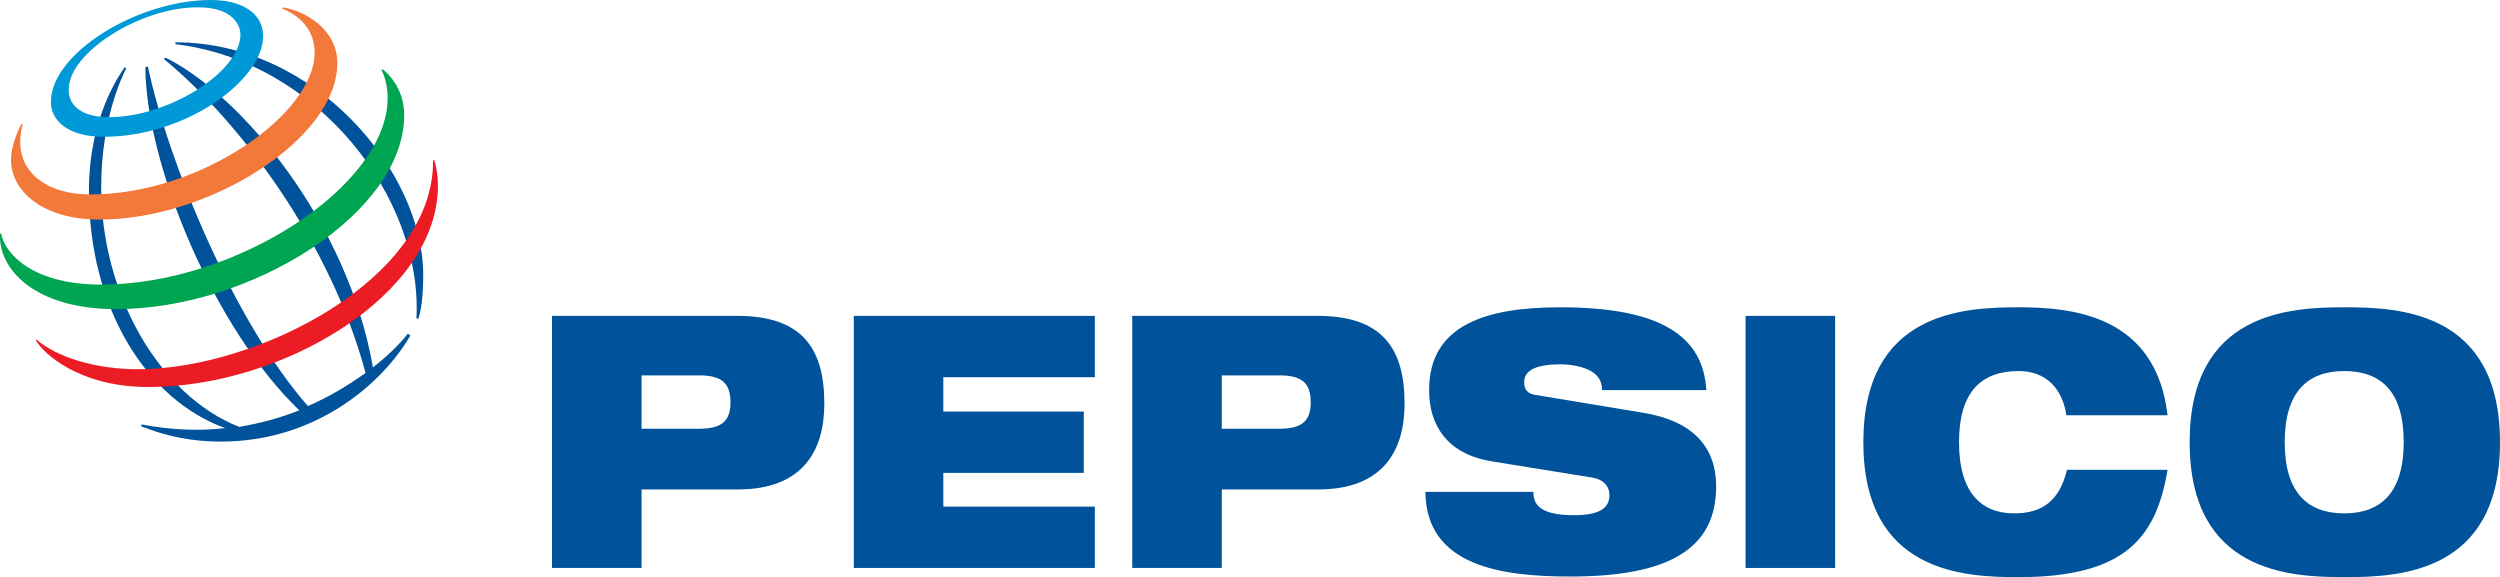 <svg version="1.1" id="Layer_1" xmlns="http://www.w3.org/2000/svg" xmlns:xlink="http://www.w3.org/1999/xlink" x="0px" y="0px" viewBox="0 0 407.6 94.1" style="enable-background:new 0 0 407.6 94.1;" xml:space="preserve">
 <style type="text/css">
  .st0{fill:#00539A;}
	.st1{fill:#00529B;}
	.st2{fill:#0099D8;}
	.st3{fill:#F3793B;}
	.st4{fill:#00A551;}
	.st5{fill:#EC1C24;}
 </style>
 <g>
  <path class="st0" d="M104.6,61.2h9.4c3.7,0,5.1,1.3,5.1,4.4c0,3-1.4,4.3-5.1,4.3h-9.4 M90,92.6h14.6V79.8h15.7
		c10.4,0,14.1-6.1,14.1-14c0-9.2-3.8-14.3-14.2-14.3H90V92.6z">
  </path>
  <polyline class="st0" points="139.2,51.5 178.5,51.5 178.5,61.5 153.8,61.5 153.8,67.1 176.7,67.1 176.7,77.1 153.8,77.1 
		153.8,82.6 178.5,82.6 178.5,92.6 139.2,92.6 	">
  </polyline>
  <path class="st0" d="M199.2,61.2h9.4c3.7,0,5.1,1.3,5.1,4.4c0,3-1.4,4.3-5.1,4.3h-9.4 M184.6,92.6h14.6V79.8h15.7
		c10.4,0,14.1-6.1,14.1-14c0-9.2-3.8-14.3-14.2-14.3h-30.2V92.6z">
  </path>
  <path class="st0" d="M243.1,75.2C236,74,233,69.4,233,63.6c0-10.7,9.4-13.5,21.4-13.5c16.5,0,23.3,4.8,23.8,13.5h-17
		c0-1.7-0.9-2.7-2.2-3.3c-1.3-0.6-3-0.9-4.6-0.9c-4.4,0-5.9,1.2-5.9,2.9c0,1.2,0.5,1.9,1.9,2.1l17.5,2.9c7.4,1.2,11.9,5,11.9,12
		c0,10-7.4,14.7-23.8,14.7c-11.2,0-23.5-1.7-23.6-13.8h17.6c0,1.4,0.5,2.3,1.6,2.9c1.1,0.6,2.7,0.9,5,0.9c4.6,0,5.8-1.4,5.8-3.3
		c0-1.2-0.7-2.4-2.6-2.8">
  </path>
  <rect x="284.6" y="51.5" class="st0" width="14.6" height="41.1">
  </rect>
  <path class="st0" d="M353.4,76.6c-0.9,5.4-2.6,9.8-6.2,12.8c-3.6,3-9.2,4.7-18.1,4.7c-8.9,0-25.3-0.7-25.3-22
		c0-21.3,16.4-22,25.3-22c8.8,0,22.4,1.3,24.3,17.6h-16.5c-0.4-2.9-2.2-7.2-7.8-7.2c-6,0-9.7,3.3-9.7,11.6c0,8.3,3.7,11.6,9,11.6
		c4.6,0,7.4-2.1,8.6-7.1">
  </path>
  <path class="st0" d="M372.5,72.1c0-8.3,3.8-11.6,9.7-11.6c6,0,9.7,3.3,9.7,11.6c0,8.3-3.8,11.6-9.7,11.6
		C376.3,83.7,372.5,80.4,372.5,72.1 M357,72.1c0,21.3,16.4,22,25.3,22c8.9,0,25.3-0.7,25.3-22c0-21.3-16.4-22-25.3-22
		C373.4,50.1,357,50.8,357,72.1">
  </path>
  <path class="st1" d="M67.9,51.9C68.9,32.2,51.8,10,28.6,7.2l0-0.3c22.9,0,40.4,21.2,40.4,37.9c0,3.5-0.3,5.6-0.8,7.2 M66.5,54.4
		c-1.5,1.9-3.4,3.7-5.7,5.5C56.7,36.2,39.3,15.5,27,9.4l-0.3,0.2c12.4,10.2,27.2,29.9,32.9,51.2c-2.8,2-5.9,3.9-9.4,5.4
		c-11.7-13.3-22.6-39-26.1-55.4L23.7,11C23.8,26.9,35,53.7,48.8,66.9c-3,1.2-6.3,2.1-9.8,2.7c-13.2-5.2-22.5-21.9-22.5-39
		c0-11.2,3.4-18.1,4.1-19.5L20.3,11c-0.8,1.2-5.8,8.1-5.8,20.1c0,19.3,9.5,34.1,22.2,38.7c-4.3,0.5-8.9,0.3-13.6-0.6L23,69.5
		C24.4,70,29,72,36,72c15.8,0,26.6-9.8,30.9-17.3L66.5,54.4z">
  </path>
  <path class="st2" d="M34.4,0C22.4,0,8.3,8.7,8.3,16.6c0,3.1,2.8,5.7,8.6,5.7c13.5,0,26-9.3,26-16.4C42.9,2,39.2,0,34.4,0 M39.2,5.6
		c0,6.1-11.7,13.5-21.4,13.5c-4.3,0-6.6-1.7-6.6-4.5c0-6.1,11.8-13.4,20.9-13.4C38,1.1,39.2,4.2,39.2,5.6">
  </path>
  <path class="st3" d="M3.5,20.2c-0.3,0.6-1.7,3.2-1.7,5.9c0,5,5.1,9.7,14.4,9.7c18,0,38.8-13.2,38.8-25.5c0-5.5-5.2-8.5-8.9-9.1
		l-0.1,0.2c1.1,0.4,5.3,2.3,5.3,7.2c0,9.8-18.3,23.1-36.6,23.1c-7,0-11.4-3.5-11.4-8.5c0-1.6,0.3-2.6,0.4-2.9">
  </path>
  <path class="st4" d="M62.4,11.3c0.5,0.4,3.5,2.8,3.5,7.5c0,15.9-24.9,31.6-47,31.6C5.7,50.4-0.3,43.9,0,38.1h0.2
		c0.5,3,4.8,8.3,16.3,8.3c22.1,0,46.7-16.2,46.7-30.4c0-2.4-0.7-4-1-4.6">
  </path>
  <path class="st5" d="M70.8,26.1c0.1,0.3,0.6,1.9,0.6,4.2c0,17.7-25.2,32.8-47.2,32.8c-11.3,0-17.2-5.5-18.4-7.7L6,55.4
		c3.1,2.7,9.3,4.8,16.5,4.8c19.4,0,48.3-14.7,48.1-34">
  </path>
 </g>
</svg>